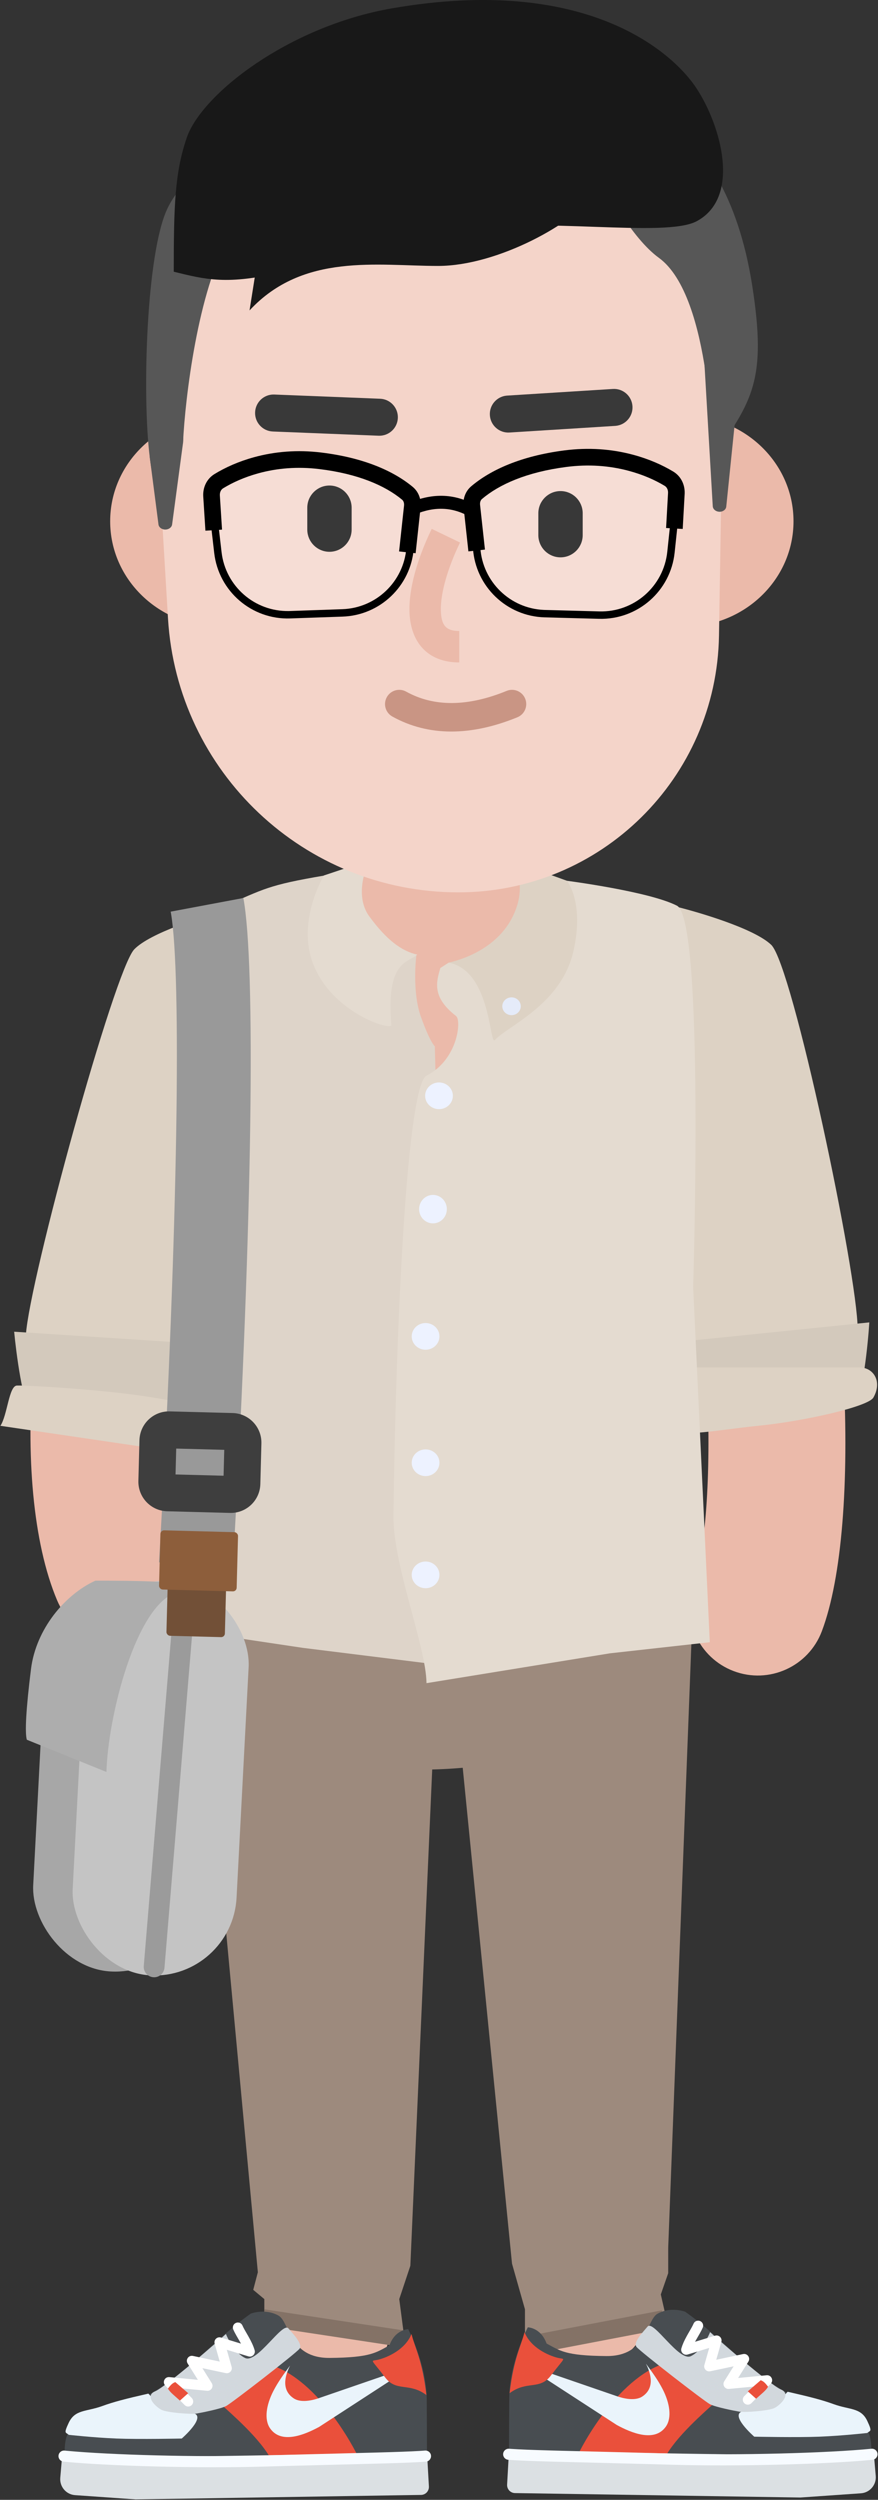 <?xml version="1.0" encoding="UTF-8"?>
<svg width="475px" height="1351px" viewBox="0 0 475 1351" version="1.1" xmlns="http://www.w3.org/2000/svg" xmlns:xlink="http://www.w3.org/1999/xlink">
    <rect x="0" y="0" width="475" height="1351" fill="#333333" stroke="none"/>
    <!-- Generator: Sketch 55.2 (78181) - https://sketchapp.com -->
    <title>gee_me_064</title>
    <desc>Created with Sketch.</desc>
    <defs>
        <rect id="path-1" x="84.927" y="309" width="46" height="34" rx="6"></rect>
    </defs>
    <g id="GEE!-ME" stroke="none" stroke-width="1" fill="none" fill-rule="evenodd">
        <g id="gee_me_064" transform="translate(-363, -125)">
            <g transform="translate(363, 125)">
                <g id="lower-limb" transform="translate(32.574, 844.863)" fill-rule="nonzero">
                    <path d="M273.612,101.969 C290.349,98.369 306.837,109.018 310.438,125.756 C316.779,155.231 319.151,203.098 319.256,273.294 L319.253,285.488 C319.232,296.669 319.162,307.935 319.033,321.733 L318.382,383.603 C318.321,390.721 318.301,395.524 318.298,401.093 L318.297,402.997 C318.297,420.118 304.418,433.997 287.297,433.997 C270.177,433.997 256.297,420.118 256.297,402.997 L256.308,395.449 C256.328,389.154 256.38,382.557 256.501,370.988 L257.012,323.629 C257.175,306.762 257.252,293.789 257.259,280.458 L257.256,273.583 C257.158,208.54 254.968,163.42 249.98,139.528 L249.825,138.796 C246.224,122.058 256.874,105.57 273.612,101.969 Z" id="Path" fill="#EBBAAA"></path>
                    <path d="M128.357,203.426 C129.418,186.338 144.13,173.346 161.218,174.407 C178.306,175.467 191.299,190.18 190.238,207.268 C189.203,223.944 188.034,239.895 186.649,256.679 L185.87,265.901 L181.613,313.864 L181.248,318.091 C179.892,333.954 179.027,345.994 178.459,357.585 L178.386,359.095 C177.529,377.35 177.461,394.249 178.266,412.187 C179.034,429.291 165.791,443.778 148.687,444.546 C131.584,445.313 117.096,432.071 116.329,414.967 C115.473,395.897 115.506,377.847 116.341,358.691 L116.455,356.186 C117.05,343.521 117.951,330.728 119.367,314.057 L120.205,304.483 C121.149,293.951 123.681,265.684 124.565,255.118 C126.047,237.419 127.277,220.822 128.357,203.426 Z" id="Path" fill="#EBBAAA"></path>
                    <path d="M195.31,111.493 C259.094,111.493 310.801,87.936 310.801,58.877 C310.801,29.817 259.094,6.26 195.31,6.26 C131.527,6.26 79.82,29.817 79.82,58.877 C79.82,87.936 131.527,111.493 195.31,111.493 Z" id="Path" fill="#9D8A7D"></path>
                    <polygon id="Path" fill="#9D8A7D" points="71.166 -4.54747351e-13 206.166 -4.54747351e-13 189.426 379.647 183.426 397.647 186.426 420.647 110.426 405.647 110.426 397.647 104.426 392.647 106.926 383.147"></polygon>
                    <polygon id="Path" fill="#847266" points="110.6 403.198 186.6 414.698 185.253 423.596 109.253 412.096"></polygon>
                    <polygon id="Path" fill="#9D8A7D" points="207.426 6.648 342.883 6.648 328.926 369.827 328.926 383.647 324.926 395.147 328.926 412.647 251.426 420.647 251.426 403.147 244.426 378.487"></polygon>
                    <polygon id="Path" fill="#847266" points="325.487 403.736 327.365 413.558 259.365 426.558 257.487 416.736"></polygon>
                    <path d="M3.06,498.007 C2.86,475.057 -3.548,464.027 27.94,457.007 C59.429,449.977 78.696,422.657 103.078,405.507 C103.078,405.507 110.645,402.507 118.005,406.507 C124.286,409.917 123.48,429.637 145.834,429.437 C168.189,429.247 170.796,426.517 178.103,422.667 C181.26,413.977 188.264,413.907 188.264,413.907 C188.264,413.907 198.127,432.777 198.293,451.717 C198.458,470.667 198.443,502.137 198.443,502.137 L3.06,498.007 Z" id="Path" fill="#484D51"></path>
                    <path d="M22.782,455.437 C28.873,453.217 35.324,451.537 47.692,448.727 L53.814,455.437 C53.814,455.437 63.766,457.507 71.736,459.207 C79.705,460.907 65.757,473.007 65.757,473.007 C65.757,473.007 42.867,473.507 30.427,473.007 C17.987,472.507 4.606,471.007 4.606,471.007 C3.057,469.507 1.702,470.687 4.605,464.507 C8.034,457.207 14.127,458.587 22.782,455.437 Z" id="Path" fill="#EAF4FB"></path>
                    <path d="M88.645,456.007 C94.948,450.837 111.636,436.807 116.015,434.007 C142.387,444.007 161.797,483.007 162.295,485.507 C162.793,488.007 117.366,493.977 116.017,489.007 C113.046,478.077 97.123,463.677 88.788,456.137 L88.645,456.007 Z" id="Path" fill="#EA503B"></path>
                    <path d="M140.705,450.917 C134.542,453.137 129.447,453.307 126.399,451.347 C118.542,446.217 122.604,437.137 124.348,433.567 C121.053,438.027 117.783,442.507 115.332,447.297 C111.462,454.787 110.197,462.767 113.578,467.557 C119.646,476.197 132.194,470.997 140.115,466.697 L191.154,433.567 L140.705,450.917 Z" id="Path" fill="#EAF4FB"></path>
                    <path d="M51.327,447.507 C57.298,445.007 87.651,418.507 89.641,416.507 C90.968,419.837 94.916,427.107 100.091,429.507 C106.561,432.507 120.293,409.667 123.479,413.507 C125.967,416.507 131.441,422.007 129.45,424.507 C127.46,427.007 92.628,454.007 89.643,455.507 C86.657,457.007 76.705,459.007 73.719,459.507 C70.734,460.007 57.796,459.007 54.811,457.507 C51.825,456.007 45.356,450.007 51.327,447.507 Z" id="Path" fill="#D2D8DD"></path>
                    <path d="M95.048,410.517 C96.423,409.931 98.014,410.57 98.6,411.945 C98.833,412.492 99.141,413.108 99.562,413.876 L99.899,414.482 C100.197,415.01 101.418,417.113 101.698,417.606 C103.388,420.579 104.454,422.825 105.173,425.233 C105.775,427.25 103.952,429.129 101.946,428.639 L101.791,428.596 L90.119,425.042 L92.743,434.267 C93.285,436.173 91.667,437.974 89.745,437.685 L89.579,437.655 L76.912,434.975 L81.984,443.07 C83.147,444.926 81.739,447.297 79.595,447.212 L79.433,447.202 L66.001,445.916 L71.159,451.098 C72.17,452.113 72.208,453.729 71.277,454.79 L71.15,454.926 C70.134,455.936 68.518,455.975 67.457,455.043 L67.322,454.916 L56.872,444.416 C55.123,442.659 56.464,439.703 58.885,439.801 L59.048,439.812 L74.479,441.289 L68.937,432.444 C67.696,430.465 69.375,427.978 71.636,428.33 L71.791,428.359 L86.307,431.429 L83.555,421.747 C82.984,419.739 84.799,417.89 86.789,418.374 L86.947,418.418 L97.787,421.718 L97.734,421.62 C97.581,421.336 97.42,421.044 97.251,420.742 L96.862,420.056 C96.453,419.344 95.464,417.64 95.184,417.142 C94.495,415.922 94.006,414.972 93.621,414.069 C93.034,412.694 93.673,411.104 95.048,410.517 Z" id="Path" fill="#FFFFFF"></path>
                    <path d="M58.293,446.007 C59.786,444.007 60.78,443.007 62.274,442.507 L69.24,448.507 L64.761,452.507 C62.439,450.337 59.289,448.007 58.293,446.007 Z" id="Path" fill="#EA503B"></path>
                    <path d="M190.055,416.507 C186.649,425.027 177.04,429.097 172.378,430.317 C167.716,431.537 167.49,429.077 175.791,439.987 C181.882,447.997 188.742,442.507 198.123,449.517 C195.872,430.347 192.02,424.477 190.055,416.507 Z" id="Path" fill="#EA503B"></path>
                    <path d="M199.463,498.907 L198.44,480.687 L40.593,483.147 L1.235,480.247 L0.032,494.227 C-0.382,499.047 3.234,503.277 8.062,503.607 L40.791,505.887 L195.206,503.487 C197.666,503.447 199.601,501.367 199.463,498.907 Z" id="Path" fill="#DBE0E3"></path>
                    <path d="M197.381,479.516 C199.033,479.385 200.478,480.618 200.609,482.27 C200.74,483.921 199.507,485.367 197.856,485.498 L196.525,485.596 C191.755,485.926 184.444,486.208 173.199,486.521 L125.445,487.743 C120.656,487.871 116.322,487.989 112.966,488.087 L110.981,488.146 C74.892,489.233 25.134,487.821 1.769,485.492 C0.12,485.328 -1.083,483.858 -0.919,482.21 C-0.754,480.561 0.715,479.357 2.364,479.522 L3.781,479.659 C26.95,481.833 73.717,483.153 108.633,482.21 L120.651,481.87 L171.01,480.579 L179.141,480.344 C187.867,480.072 193.627,479.814 197.381,479.516 Z" id="Path" fill="#F7FBFF"></path>
                    <path d="M438.175,497.007 C438.375,474.057 444.784,463.027 413.295,456.007 C381.807,448.977 362.539,421.657 338.157,404.507 C338.157,404.507 330.589,401.507 323.229,405.507 C316.949,408.917 317.755,428.637 295.4,428.437 C273.046,428.247 270.439,425.517 263.132,421.667 C259.975,412.977 252.971,412.907 252.971,412.907 C252.971,412.907 243.108,431.777 242.942,450.717 C242.777,469.667 242.792,501.137 242.792,501.137 L438.175,497.007 Z" id="Path" fill="#484D51"></path>
                    <path d="M418.453,454.437 C412.362,452.217 405.911,450.537 393.543,447.727 L387.421,454.437 C387.421,454.437 377.469,456.507 369.499,458.207 C361.53,459.907 375.478,472.007 375.478,472.007 C375.478,472.007 398.368,472.507 410.808,472.007 C423.249,471.507 436.629,470.007 436.629,470.007 C438.178,468.507 439.533,469.687 436.63,463.507 C433.201,456.207 427.108,457.587 418.453,454.437 Z" id="Path" fill="#EAF4FB"></path>
                    <path d="M352.59,455.007 C346.287,449.837 329.599,435.807 325.22,433.007 C298.848,443.007 279.438,482.007 278.94,484.507 C278.442,487.007 323.869,492.977 325.218,488.007 C328.189,477.077 344.112,462.677 352.447,455.137 L352.59,455.007 Z" id="Path" fill="#EA503B"></path>
                    <path d="M300.529,449.917 C306.693,452.137 311.788,452.307 314.836,450.347 C322.693,445.217 318.631,436.137 316.887,432.567 C320.182,437.027 323.452,441.507 325.903,446.297 C329.773,453.787 331.038,461.767 327.656,466.557 C321.589,475.197 309.041,469.997 301.12,465.697 L250.081,432.567 L300.529,449.917 Z" id="Path" fill="#EAF4FB"></path>
                    <path d="M389.908,446.507 C383.938,444.007 353.584,417.507 351.594,415.507 C350.267,418.837 346.319,426.107 341.143,428.507 C334.674,431.507 320.942,408.667 317.756,412.507 C315.268,415.507 309.794,421.007 311.784,423.507 C313.775,426.007 348.606,453.007 351.592,454.507 C354.577,456.007 364.53,458.007 367.515,458.507 C370.501,459.007 383.439,458.007 386.425,456.507 C389.41,455.007 395.879,449.007 389.908,446.507 Z" id="Path" fill="#D2D8DD"></path>
                    <path d="M342.636,410.945 C343.222,409.57 344.812,408.931 346.187,409.517 C347.562,410.104 348.202,411.694 347.615,413.069 C347.23,413.972 346.741,414.922 346.052,416.142 L344.244,419.283 C344.067,419.594 343.898,419.895 343.737,420.187 L343.448,420.718 L354.289,417.418 C356.287,416.809 358.168,418.591 357.721,420.589 L357.681,420.747 L354.927,430.429 L369.445,427.359 C371.731,426.875 373.488,429.308 372.379,431.309 L372.299,431.444 L366.756,440.289 L382.188,438.812 C384.656,438.576 386.089,441.489 384.476,443.298 L384.364,443.416 L373.914,453.916 C372.859,454.976 371.146,454.98 370.086,453.926 C369.07,452.915 369.024,451.299 369.95,450.233 L370.077,450.098 L375.232,444.916 L361.803,446.202 C359.623,446.41 358.133,444.09 359.169,442.21 L359.252,442.07 L364.323,433.975 L351.657,436.655 C349.718,437.065 348.031,435.328 348.452,433.43 L348.493,433.267 L351.115,424.042 L339.445,427.596 C337.431,428.21 335.542,426.396 336.021,424.387 L336.063,424.233 C336.697,422.109 337.602,420.109 338.967,417.627 L339.673,416.371 C340.093,415.64 341.074,413.948 341.337,413.482 L341.674,412.876 C342.095,412.108 342.402,411.492 342.636,410.945 Z" id="Path" fill="#FFFFFF"></path>
                    <path d="M382.942,445.007 C381.449,443.007 380.455,442.007 378.961,441.507 L371.994,447.507 L376.474,451.507 C378.796,449.337 381.947,447.007 382.942,445.007 Z" id="Path" fill="#EA503B"></path>
                    <path d="M251.18,415.507 C254.586,424.027 264.195,428.097 268.857,429.317 C273.519,430.537 273.745,428.077 265.444,438.987 C259.353,446.997 252.493,441.507 243.112,448.517 C245.363,429.347 249.215,423.477 251.18,415.507 Z" id="Path" fill="#EA503B"></path>
                    <path d="M241.772,497.907 L242.795,479.687 L400.643,482.147 L440,479.247 L441.203,493.227 C441.617,498.047 438.001,502.277 433.173,502.607 L400.444,504.887 L246.029,502.487 C243.568,502.447 241.634,500.367 241.772,497.907 Z" id="Path" fill="#DBE0E3"></path>
                    <path d="M438.872,478.522 C440.521,478.357 441.99,479.561 442.155,481.21 C442.319,482.858 441.116,484.328 439.467,484.492 L438.034,484.631 C414.36,486.853 366.608,488.184 331.342,487.178 L319.951,486.856 C299.985,486.318 267.592,485.528 269.451,485.577 L261.218,485.343 C252.183,485.067 246.257,484.805 242.38,484.498 C240.728,484.367 239.496,482.921 239.627,481.27 C239.758,479.618 241.203,478.385 242.855,478.516 L244.129,478.61 C248.441,478.907 255.055,479.168 265.03,479.453 L270.564,479.601 C277.111,479.758 313.112,480.645 328.418,481.089 L330.436,481.148 C366.276,482.229 415.777,480.823 438.872,478.522 Z" id="Path" fill="#F7FBFF"></path>
                </g>
                <g id="upper-limb" transform="translate(0.217, 464.2)">
                    <path d="M52.552,140.097 C62.136,122.049 84.536,115.189 102.583,124.773 C120.631,134.357 127.492,156.757 117.907,174.805 C105.351,198.45 95.571,236.746 91.828,276.875 L91.716,278.092 C88.171,317.42 91.033,352.824 98.626,371.339 L98.857,371.894 C106.819,390.714 98.017,412.425 79.198,420.387 C60.378,428.349 38.667,419.547 30.705,400.727 C4.175,338.016 15.772,209.354 52.552,140.097 Z" id="Path" fill="#EBBAAA" fill-rule="nonzero"></path>
                    <path d="M381.152,77.871 C400.725,71.999 421.351,83.106 427.223,102.679 C459.545,210.419 466.323,359.387 444.392,417.395 C437.166,436.509 415.812,446.146 396.698,438.92 C377.775,431.766 368.141,410.766 374.962,391.8 L375.173,391.226 C381.271,375.098 384.584,333.814 382.38,285.385 C379.867,230.131 370.863,172.34 356.344,123.943 C350.472,104.37 361.579,83.743 381.152,77.871 Z" id="Path" fill="#EBBAAA" fill-rule="nonzero"></path>
                    <path d="M76.782,71.966 C76.782,49.363 128.283,26.295 164.283,15.325 L211.283,0.326 C217.828,0.128 262.799,1.926 269.283,2.789 L342.283,26.295 C376.874,30.895 363.266,66.892 359.783,100.311 L353.783,222.311 L342.283,396.811 C342.355,398.556 310.097,426.481 308.283,426.392 L170.783,418.005 L96.282,414.783 C94.54,414.694 93.638,409.793 93.782,408.118 L103.79,207.946 L76.782,71.966 Z" id="Path" fill="#EBBAAA" fill-rule="nonzero"></path>
                    <path d="M417.023,46.434 C407.823,37.586 377.523,28.641 363.523,25.275 C340.784,271.31 277.783,288.31 463.783,254.31 C463.783,224.427 428.523,57.495 417.023,46.434 Z" id="Path" fill="#DDD2C4" fill-rule="nonzero"></path>
                    <path d="M462.412,292.688 C466.479,290.841 469.386,261.743 470.086,250.468 L346.307,263.107 C347.304,272.95 349.899,294.168 352.311,300.299 C355.326,307.964 379.399,309.189 404.566,306.654 C429.733,304.119 457.328,294.996 462.412,292.688 Z" id="Path" fill="#D3C9BC" fill-rule="nonzero"></path>
                    <path d="M472.281,291.107 C477.282,282.31 472.281,274.81 464.782,274.81 L353.782,274.81 C354.779,284.653 357.37,300.179 359.782,306.31 C362.797,313.975 385.114,308.845 410.281,306.31 C435.448,303.776 469.522,295.961 472.281,291.107 Z" id="Path" fill="#DDD2C4" fill-rule="nonzero"></path>
                    <path d="M72.44,48.823 C81.053,39.982 109.417,31.044 122.523,27.68 C114.254,141.085 128.778,262.778 125.783,274.311 C122.038,288.727 69.771,276.077 62.282,270.311 C54.793,264.544 11.91,287.104 13.782,257.311 C15.654,227.518 61.675,59.876 72.44,48.823 Z" id="Path" fill="#DDD2C4" fill-rule="nonzero"></path>
                    <path d="M16.278,297.106 C12.237,295.427 8.484,266.665 7.448,255.505 L129.062,263.378 C128.393,273.181 126.512,294.332 124.341,300.507 C121.627,308.225 98.088,310.349 73.363,308.782 C48.637,307.216 21.328,299.204 16.278,297.106 Z" id="Path" fill="#D3C9BC" fill-rule="nonzero"></path>
                    <path d="M8.924,284.604 C4.599,284.761 3.78,300.697 0,306.36 L119.584,323.967 C121.376,318.71 124.822,307.291 124.259,303.667 C123.555,299.138 101.317,293.819 77.013,290.221 C52.708,286.623 14.332,284.406 8.924,284.604 Z" id="Path" fill="#DDD2C4" fill-rule="nonzero"></path>
                    <path d="M227.523,85.389 C222.523,71.443 225.023,52.206 225.023,52.206 L202.523,59.42 L175.523,8.925 C144.356,14.215 143.023,16.139 120.523,25.757 C93.682,37.23 99.023,75.771 95.022,128.189 L95.022,289.311 L89.522,415.289 L163.523,426.35 L243.783,436.311 L235.023,101.259 C235.023,101.259 232.523,99.335 227.523,85.389 Z" id="Path" fill="#DED4C9" fill-rule="nonzero"></path>
                    <path d="M246.522,84.907 C233.522,74.808 235.689,66.793 238.022,58.938 L242.522,56.053 L275.522,52.206 L306.522,11.81 C306.522,11.81 351.022,17.581 366.022,25.275 C381.022,32.969 374.783,231.311 374.783,231.311 L383.783,423.311 L329.783,429.311 L230.522,445.44 C230.254,425.199 212.297,381.65 212.643,354.668 C214.016,247.455 220.164,122.402 230.522,117.128 C247.522,108.472 249.522,87.238 246.522,84.907 Z" id="Path" fill="#E4DBD0" fill-rule="nonzero"></path>
                    <path d="M279.523,25.274 C282.962,14.333 279.523,6.519 278.523,1.71 L306.523,11.809 C306.523,11.809 316.023,23.351 310.023,49.801 C303.45,78.777 274.38,90.197 267.523,97.891 C264.523,101.257 265.523,60.381 242.523,56.052 C253.023,53.648 273.023,45.953 279.523,25.274 Z" id="Path" fill="#DDD2C4" fill-rule="nonzero"></path>
                    <path d="M199.575,31.046 C192.523,21.428 196.18,7.937 199.575,0.749 L175.023,8.925 C175.023,8.925 160.905,32.304 168.537,54.9 C178.023,82.984 211.817,93.132 211.523,89.717 C208.523,54.9 220.511,56.198 225.523,51.725 C217.023,49.801 208.947,43.828 199.575,31.046 Z" id="Path" fill="#E4DBD0" fill-rule="nonzero"></path>
                    <ellipse id="Oval" fill="#E5EBF9" fill-rule="nonzero" cx="276.523" cy="79.617" rx="5" ry="4.809"></ellipse>
                    <ellipse id="Oval" fill="#EDF2FF" fill-rule="nonzero" cx="237.283" cy="128.013" rx="7.5" ry="7.214"></ellipse>
                    <ellipse id="Oval" fill="#EDF2FF" fill-rule="nonzero" cx="234.023" cy="189.264" rx="7.5" ry="7.694"></ellipse>
                    <ellipse id="Oval" fill="#EDF2FF" fill-rule="nonzero" cx="230.023" cy="258.033" rx="7.5" ry="7.214"></ellipse>
                    <ellipse id="Oval" fill="#EDF2FF" fill-rule="nonzero" cx="230.023" cy="326.321" rx="7.5" ry="7.214"></ellipse>
                    <ellipse id="Oval" fill="#EDF2FF" fill-rule="nonzero" cx="230.023" cy="386.916" rx="7.5" ry="7.214"></ellipse>
                    <rect id="Rectangle" fill="#A7A7A7" fill-rule="nonzero" transform="translate(65.173, 497.938) rotate(3) translate(-65.173, -497.938) " x="20.781" y="394.476" width="88.785" height="206.924" rx="44.392"></rect>
                    <rect id="Rectangle" fill="#C4C4C4" fill-rule="nonzero" transform="translate(86.699, 496.743) rotate(3) translate(-86.699, -496.743) " x="42.307" y="389.977" width="88.785" height="213.532" rx="44.392"></rect>
                    <path d="M93.808,402.822 C94.065,399.73 96.78,397.431 99.873,397.688 C102.892,397.939 105.155,400.532 105.022,403.533 L105.008,403.753 L88.766,599.235 C88.509,602.328 85.794,604.627 82.701,604.37 C79.682,604.119 77.419,601.525 77.552,598.525 L77.566,598.304 L93.808,402.822 Z" id="Path" fill="#9B9B9B" fill-rule="nonzero"></path>
                    <path d="M16.551,437.811 C19.248,416.233 34.907,397.54 51.39,390.047 C66,390.047 118.26,389.935 95.782,396.229 C73.305,402.522 58.123,463.848 57.373,493.442 L14.303,476.023 C13.179,472.276 13.854,459.389 16.551,437.811 Z" id="Path" fill="#ADADAD" fill-rule="nonzero"></path>
                    <path d="M131.44,21.114 C138.163,56.968 136.336,195.257 126.37,371.611 L125.749,382.456 L85.816,380.144 L86.423,369.539 C96.069,198.796 97.96,62.612 92.303,29.477 L92.125,28.486 L131.44,21.114 Z" id="Path" fill="#999999" fill-rule="nonzero"></path>
                    <path d="M124.927,299 L90.927,299 C82.091,299 74.927,306.163 74.927,315 L74.927,337 C74.927,345.837 82.091,353 90.927,353 L124.927,353 C133.764,353 140.927,345.837 140.927,337 L140.927,315 C140.927,306.163 133.764,299 124.927,299 Z M120.927,319 L120.927,333 L94.927,333 L94.927,319 L120.927,319 Z" id="Rectangle" fill="#3E3E3E" fill-rule="nonzero" transform="translate(107.927, 326) rotate(1.5) translate(-107.927, -326) "></path>
                    <rect id="Rectangle" fill="#725037" fill-rule="nonzero" transform="translate(106.008, 404.208) rotate(1.5) translate(-106.008, -404.208) " x="90.196" y="388.208" width="31.623" height="32" rx="2"></rect>
                    <rect id="Rectangle" fill="#8D5E3B" fill-rule="nonzero" transform="translate(107.195, 379.344) rotate(1.5) translate(-107.195, -379.344) " x="86.195" y="363.344" width="42" height="32" rx="2"></rect>
                    <mask id="mask-2" fill="white">
                        <use xlink:href="#path-1"></use>
                    </mask>
                    <g id="Rectangle" transform="translate(107.927, 326) rotate(1.5) translate(-107.927, -326) "></g>
                </g>
                <g id="hand" transform="translate(59.604, 0)" fill-rule="nonzero">
                    <path d="M310.421,338.712 C343.153,338.712 369.688,313.191 369.688,281.709 C369.688,250.227 343.153,224.706 310.421,224.706 C277.689,224.706 251.155,250.227 251.155,281.709 C251.155,313.191 277.689,338.712 310.421,338.712 Z" id="Path" fill="#EBBAAA"></path>
                    <path d="M59.266,338.712 C26.535,338.712 4.8316906e-13,313.191 4.8316906e-13,281.709 C4.8316906e-13,250.227 26.535,224.706 59.266,224.706 C91.998,224.706 118.533,250.227 118.533,281.709 C118.533,313.191 91.998,338.712 59.266,338.712 Z" id="Path" fill="#EBBAAA"></path>
                    <path d="M27.137,199.789 C27.137,115.696 95.307,47.524 179.4,47.524 C264.453,47.524 333.014,117.199 331.645,202.24 L329.37,343.54 C328.13,420.513 265.379,482.262 188.396,482.262 C105.12,482.262 36.257,417.394 31.285,334.267 L27.137,264.893 L27.137,199.789 Z" id="Path" fill="#F4D4C9"></path>
                    <path d="M214.481,373.385 C218.417,371.775 222.913,373.66 224.523,377.596 C226.133,381.531 224.247,386.027 220.312,387.637 C195.366,397.842 172.246,398.124 152.657,387.242 C148.94,385.177 147.6,380.489 149.666,376.772 C151.731,373.054 156.418,371.715 160.136,373.78 C175.236,382.17 193.552,381.946 214.481,373.385 Z" id="Path" fill="#C99584"></path>
                    <path d="M21.406,187.498 C21.139,182.046 26.361,177.512 32.896,177.512 C39.677,177.512 40.037,233.882 39.396,239.512 L33.516,283.39 C33.334,284.985 31.732,286.196 29.821,286.196 C27.824,286.196 26.19,284.887 26.105,283.23 L21.406,247.012 L21.406,187.498 Z" id="Path" fill="#575757"></path>
                    <path d="M343.034,178.806 C343.588,173.396 338.688,168.631 332.253,168.312 C325.577,167.981 320.092,172.56 320.423,178.192 L325.999,273.599 C326.093,275.194 327.605,276.478 329.487,276.571 C331.453,276.668 333.132,275.446 333.304,273.801 L343.034,178.806 Z" id="Path" fill="#575757"></path>
                    <path d="M243.636,265.396 C250.162,265.396 255.471,270.605 255.632,277.091 L255.636,277.396 L255.636,289.209 C255.636,295.836 250.264,301.209 243.636,301.209 C237.111,301.209 231.802,296 231.64,289.514 L231.636,289.209 L231.636,277.396 C231.636,270.769 237.009,265.396 243.636,265.396 Z" id="Path" fill="#000000"></path>
                    <path d="M118.636,262.396 C125.162,262.396 130.471,267.605 130.632,274.091 L130.636,274.396 L130.636,286.209 C130.636,292.836 125.264,298.209 118.636,298.209 C112.111,298.209 106.802,293 106.64,286.514 L106.636,286.209 L106.636,274.396 C106.636,267.769 112.009,262.396 118.636,262.396 Z" id="Path" fill="#000000"></path>
                    <path d="M271.959,210.207 C277.472,209.861 282.22,214.049 282.566,219.561 C282.905,224.98 278.864,229.661 273.49,230.146 L273.211,230.167 L216.022,233.753 C210.51,234.099 205.762,229.911 205.416,224.399 C205.076,218.98 209.118,214.299 214.491,213.814 L214.77,213.793 L271.959,210.207 Z" id="Path" fill="#393939"></path>
                    <path d="M88.793,213.219 L146.037,215.494 C151.556,215.713 155.852,220.365 155.632,225.883 C155.417,231.308 150.918,235.551 145.523,235.485 L145.243,235.478 L87.999,233.203 C82.481,232.984 78.185,228.332 78.404,222.814 C78.62,217.389 83.119,213.146 88.514,213.212 L88.793,213.219 Z" id="Path" fill="#393939"></path>
                    <path d="M173.954,285.817 L189.265,293.205 C182.526,307.17 178.689,320.601 178.905,329.876 C179.092,337.894 181.605,340.92 188.537,341.009 L188.855,341.011 L188.855,358.011 C171.749,358.011 162.301,347.069 161.909,330.272 C161.625,318.048 166.002,302.51 173.573,286.612 L173.954,285.817 Z" id="Path" fill="#EBBAAA"></path>
                    <path d="M31.096,112.446 C42.696,88.593 72.263,78.141 84.596,73.974 L126.096,91.767 C101.096,81.048 80.496,100.712 64.096,128.797 C47.696,156.882 40.563,214.345 39.396,239.512 C39.396,239.512 34.596,245.416 31.596,245.176 C28.596,244.935 25.545,280.148 21.396,246.958 C17.248,213.767 19.497,136.299 31.096,112.446 Z" id="Path" fill="#575757"></path>
                    <path d="M347.37,154.508 C331.945,55.659 269.248,46.344 238.396,36.511 C238.396,36.511 268.007,118.371 296.868,139.356 C325.729,160.341 325.729,247.511 325.729,247.511 L325.791,247.422 C347.385,216.818 355.335,205.551 347.37,154.508 Z" id="Path" fill="#575757"></path>
                    <path d="M177.396,143.723 C210.196,143.723 251.896,119.838 260.896,105.731 L193.896,73.511 L89.396,79.282 L75.396,167.768 C104.396,136.509 144.596,143.723 177.396,143.723 Z" id="Path" fill="#181818"></path>
                    <path d="M152.396,4.517 C257.396,-13.757 304.396,28.011 317.397,48.011 C330.399,68.011 341.397,106.511 317.397,119.511 C300.238,128.805 232.395,116.816 186.395,124.511 C140.395,132.205 136.396,136.511 93.896,146.844 C63.335,154.274 51.397,151.011 34.396,146.844 C34.396,110.87 34.996,93.362 41.396,74.511 C49.396,50.947 96.432,14.257 152.396,4.517 Z" id="Path" fill="#181818"></path>
                    <path d="M198.261,296.253 L196.396,269.056 C196.396,269.056 206.588,250.539 247.54,245.707 C288.492,240.874 307.212,262.396 307.212,262.396 L303.383,298.457 C301.29,318.172 284.392,332.964 264.574,332.431 L235.15,331.64 C215.572,331.113 199.601,315.792 198.261,296.253 Z" id="Path-Copy" fill-opacity="0.22" fill="#FFFFFF"></path>
                    <path d="M162.36,294.04 L164.395,269.182 C164.395,269.182 152.141,250.046 111.913,245.625 C71.684,241.204 54.396,261.682 54.396,261.682 L58.389,296.285 C60.66,315.964 77.667,330.597 97.465,329.906 L125.812,328.916 C145.077,328.243 160.786,313.252 162.36,294.04 Z" id="Path-Copy-2" fill-opacity="0.22" fill="#FFFFFF"></path>
                    <path d="M247.306,243.721 C231.49,245.587 218.987,249.577 209.42,255.077 C204.591,257.853 200.81,260.844 197.96,263.854 C196.21,265.703 195.146,267.181 194.644,268.092 L194.361,268.607 L196.266,296.39 C197.677,316.957 214.488,333.085 235.096,333.639 L264.521,334.43 C285.382,334.992 303.169,319.421 305.372,298.668 L309.293,261.741 L308.721,261.084 C308.183,260.465 307.155,259.442 305.626,258.15 C303.114,256.029 300.079,253.915 296.511,251.947 C283.541,244.793 267.17,241.377 247.306,243.721 Z M294.579,255.449 C297.91,257.287 300.729,259.25 303.045,261.206 L303.381,261.493 C303.93,261.966 304.416,262.412 304.84,262.823 L305.125,263.105 L301.394,298.246 C299.412,316.923 283.403,330.937 264.628,330.432 L235.204,329.641 L234.649,329.622 C216.355,328.851 201.513,314.442 200.257,296.116 L198.435,269.567 L198.612,269.313 C198.644,269.268 198.677,269.221 198.712,269.173 C199.263,268.407 199.976,267.543 200.865,266.605 C203.45,263.875 206.924,261.126 211.414,258.545 C220.499,253.322 232.482,249.498 247.775,247.693 C266.792,245.449 282.326,248.691 294.579,255.449 Z" id="Path" fill="#000000"></path>
                    <path d="M245.648,243.426 C258.874,241.716 271.295,242.673 282.768,245.731 C291.285,248 298.611,251.231 304.638,254.86 C308.717,257.318 310.963,261.824 310.807,266.633 L310.792,266.969 L309.741,285.865 L300.755,285.365 L301.806,266.47 C301.902,264.748 301.199,263.295 299.995,262.57 C294.661,259.358 288.105,256.467 280.45,254.427 C270.078,251.663 258.832,250.796 246.803,252.352 C225.306,255.132 210.442,261.814 201.158,269.663 C200.413,270.293 200.012,271.359 200.096,272.663 L200.118,272.91 L202.751,297.013 L193.804,297.991 L191.171,273.888 C190.706,269.635 192.143,265.5 195.347,262.791 C205.937,253.837 222.411,246.432 245.648,243.426 Z" id="Path" fill="#000000"></path>
                    <path d="M64.394,253.91 C60.964,255.802 58.065,257.835 55.683,259.877 L55.16,260.331 C54.077,261.289 53.31,262.067 52.851,262.595 L52.192,263.372 L56.284,298.834 C58.675,319.549 76.577,334.952 97.417,334.225 L125.764,333.235 C146.043,332.526 162.579,316.747 164.236,296.523 L166.326,270.992 L165.962,270.423 C165.395,269.539 164.236,268.086 162.393,266.26 C159.38,263.272 155.506,260.3 150.684,257.536 C140.659,251.791 127.87,247.7 112.014,245.957 C92.553,243.818 76.739,247.101 64.394,253.91 Z M111.577,249.933 C126.894,251.616 139.153,255.539 148.695,261.007 C153.211,263.594 156.808,266.355 159.577,269.1 C160.533,270.048 161.316,270.922 161.936,271.699 L162.152,271.975 L162.223,272.068 L160.249,296.197 C158.758,314.398 143.875,328.6 125.624,329.237 L97.277,330.227 L96.716,330.243 C78.201,330.604 62.388,316.833 60.258,298.376 L56.371,264.688 C56.894,264.157 57.531,263.561 58.285,262.914 C60.466,261.046 63.141,259.169 66.326,257.412 C77.958,250.997 92.946,247.886 111.577,249.933 Z" id="Path" fill="#000000"></path>
                    <path d="M77.844,247.095 C89.065,244.021 101.226,242.993 114.193,244.565 C136.943,247.322 153.153,254.423 163.653,263.108 C166.823,265.732 168.305,269.742 167.96,273.903 L167.925,274.271 L165.251,298.986 L156.303,298.018 L158.977,273.302 C159.132,271.875 158.719,270.707 157.916,270.043 C148.728,262.443 134.127,256.046 113.11,253.499 C101.337,252.073 90.347,253.001 80.222,255.775 C72.739,257.825 66.33,260.702 61.114,263.89 C59.976,264.585 59.297,265.936 59.329,267.549 L59.339,267.793 L60.513,286.234 L51.531,286.806 L50.357,268.365 C50.044,263.429 52.261,258.752 56.421,256.21 C62.326,252.601 69.501,249.38 77.844,247.095 Z" id="Path" fill="#000000"></path>
                    <path d="M159.273,272.843 C172.271,266.653 184.806,266.046 197.006,272.684 L197.488,272.949 L194.067,279.057 C184.046,273.444 173.862,273.786 162.794,278.923 L162.282,279.163 L159.273,272.843 Z" id="Path" fill="#000000"></path>
                </g>
            </g>
        </g>
    </g>
</svg>
